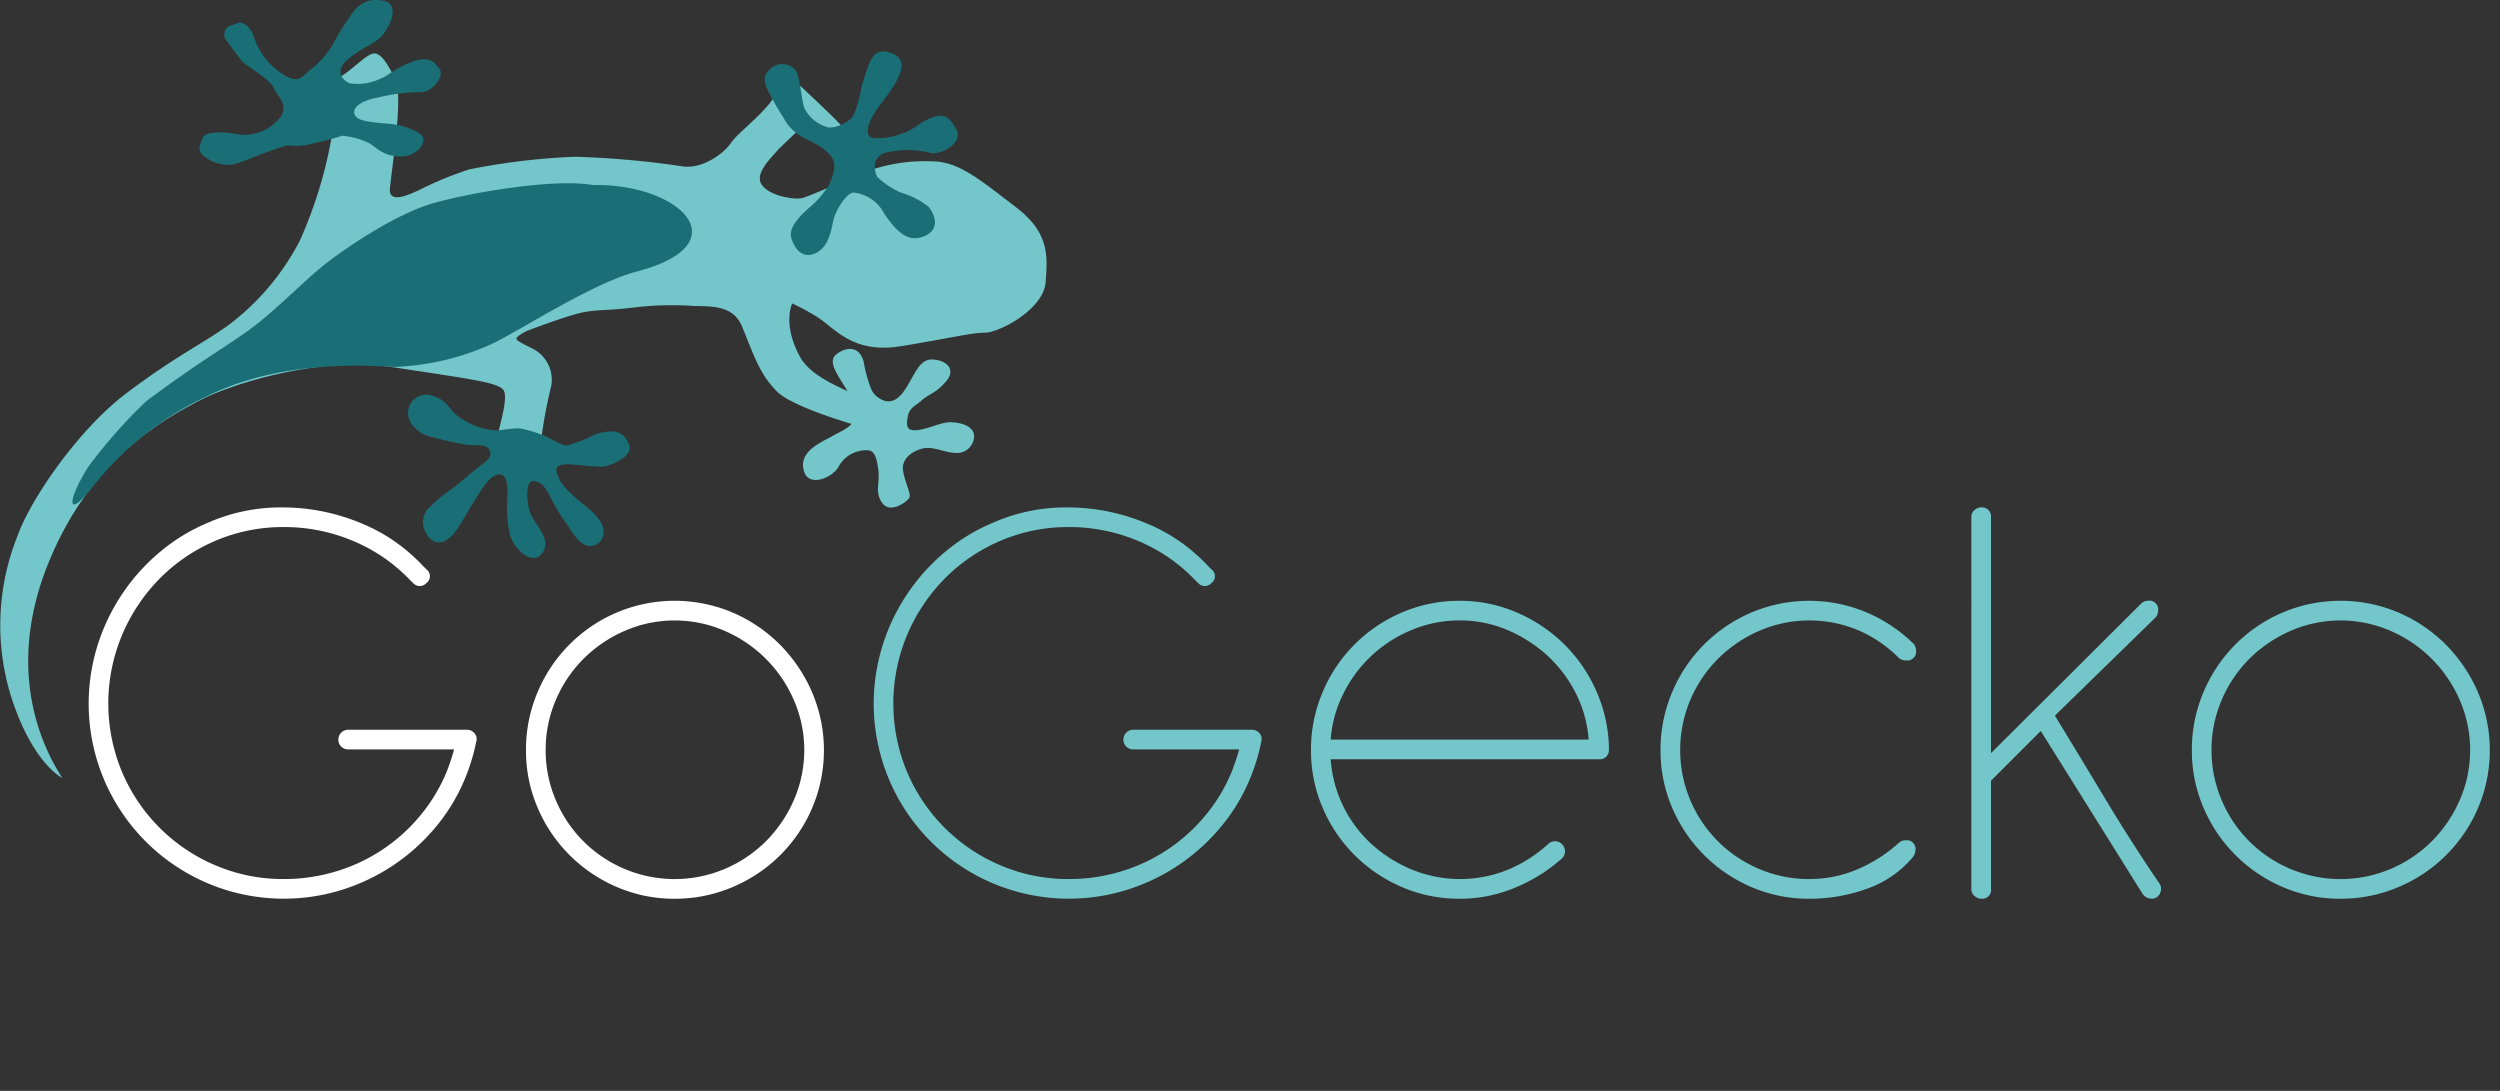 <svg xmlns="http://www.w3.org/2000/svg" width="266.229" height="116.171" viewBox="0 0 266.229 116.171">
  <rect x="0" y="0" width="266.229" height="116.171" fill="#333333" stroke="none"/>
  <g id="Group_1390" data-name="Group 1390" transform="translate(-300 -15.506)">
    <path id="Path_511" data-name="Path 511" d="M38.4,102.827a18.247,18.247,0,0,0-7.326,1.472,18.6,18.6,0,0,0-5.92,4.023,19.176,19.176,0,0,0-3.99,5.985,18.888,18.888,0,0,0,0,14.62,18.674,18.674,0,0,0,9.91,9.91,18.247,18.247,0,0,0,7.326,1.472,18.948,18.948,0,0,0,5.56-.818,18.531,18.531,0,0,0,8.962-5.953,17.916,17.916,0,0,0,2.813-4.677q.457-1.177.785-2.355H45.268a1.047,1.047,0,1,1,0-2.093H57.893a1.028,1.028,0,0,1,.785.36.909.909,0,0,1,.2.883,21.07,21.07,0,0,1-1.242,4.056,19.671,19.671,0,0,1-3.14,5.135,21.218,21.218,0,0,1-9.91,6.607,20.8,20.8,0,0,1-14.293-.687,20.782,20.782,0,0,1-11.055-11.054,20.793,20.793,0,0,1-.687-14.293,21.223,21.223,0,0,1,6.606-9.91,19.683,19.683,0,0,1,5.135-3.14,19.2,19.2,0,0,1,7.915-1.635,21.682,21.682,0,0,1,8.209,1.6,18.577,18.577,0,0,1,6.705,4.547l.458.458a.9.9,0,0,1,0,1.439.955.955,0,0,1-1.439,0l-.458-.458a17.9,17.9,0,0,0-6.018-4.056,18.775,18.775,0,0,0-7.261-1.439" transform="translate(291.841 -31.193)" fill="#fff"/>
    <path id="Path_512" data-name="Path 512" d="M104.425,135.166a15.573,15.573,0,0,1,1.243-6.181,15.878,15.878,0,0,1,8.438-8.471,15.832,15.832,0,0,1,12.3,0,16.037,16.037,0,0,1,5.037,3.4,16.4,16.4,0,0,1,3.434,5.07,15.715,15.715,0,0,1,.033,12.33,15.884,15.884,0,0,1-8.471,8.438A15.567,15.567,0,0,1,120.255,151a15.329,15.329,0,0,1-6.149-1.243,15.971,15.971,0,0,1-8.438-8.438,15.338,15.338,0,0,1-1.243-6.149m2.093,0A13.388,13.388,0,0,0,107.6,140.5a13.7,13.7,0,0,0,7.326,7.327,13.708,13.708,0,0,0,10.663,0,13.849,13.849,0,0,0,4.382-2.944,14.3,14.3,0,0,0,2.977-4.383,13.334,13.334,0,0,0,0-10.662,14.119,14.119,0,0,0-7.359-7.36,13.343,13.343,0,0,0-10.663,0,14.318,14.318,0,0,0-4.382,2.977,13.848,13.848,0,0,0-2.944,4.382,13.4,13.4,0,0,0-1.079,5.331" transform="translate(251.589 -39.787)" fill="#fff"/>
    <path id="Path_513" data-name="Path 513" d="M194.249,102.827a18.247,18.247,0,0,0-7.326,1.472,18.6,18.6,0,0,0-5.92,4.023,19.177,19.177,0,0,0-3.99,5.985,18.888,18.888,0,0,0,0,14.62,18.674,18.674,0,0,0,9.91,9.91,18.247,18.247,0,0,0,7.326,1.472,18.948,18.948,0,0,0,5.56-.818,18.531,18.531,0,0,0,8.962-5.953,17.916,17.916,0,0,0,2.813-4.677q.457-1.177.785-2.355H201.117a1.047,1.047,0,1,1,0-2.093h12.625a1.028,1.028,0,0,1,.785.36.909.909,0,0,1,.2.883,21.071,21.071,0,0,1-1.242,4.056,19.671,19.671,0,0,1-3.14,5.135,21.218,21.218,0,0,1-9.91,6.607,20.8,20.8,0,0,1-14.293-.687,20.782,20.782,0,0,1-11.055-11.054,20.793,20.793,0,0,1-.687-14.293,21.223,21.223,0,0,1,6.606-9.91,19.683,19.683,0,0,1,5.135-3.14,19.2,19.2,0,0,1,7.915-1.635,21.682,21.682,0,0,1,8.209,1.6,18.577,18.577,0,0,1,6.705,4.547l.458.458a.9.9,0,0,1,0,1.439.955.955,0,0,1-1.439,0l-.458-.458a17.9,17.9,0,0,0-6.018-4.056,18.775,18.775,0,0,0-7.261-1.439" transform="translate(219.592 -31.193)" fill="#73c7ca"/>
    <path id="Path_514" data-name="Path 514" d="M285.457,145.24a1.065,1.065,0,1,1,1.57,1.439,17.426,17.426,0,0,1-4.939,3.107A15.129,15.129,0,0,1,276.1,151a15.331,15.331,0,0,1-6.149-1.243,15.967,15.967,0,0,1-8.438-8.438,15.338,15.338,0,0,1-1.243-6.149,15.576,15.576,0,0,1,1.243-6.182,15.88,15.88,0,0,1,8.438-8.471,15.349,15.349,0,0,1,6.149-1.243,15.2,15.2,0,0,1,6.084,1.243,16.352,16.352,0,0,1,5.037,3.369,16.126,16.126,0,0,1,3.435,5A15.677,15.677,0,0,1,292,134.97v.2a.978.978,0,0,1-1.047.981H262.367a13.5,13.5,0,0,0,4.35,9.027A14.747,14.747,0,0,0,271,147.89a13.55,13.55,0,0,0,10.205.033,14.927,14.927,0,0,0,4.252-2.682M276.1,121.364a13.073,13.073,0,0,0-5.1,1.014,14.049,14.049,0,0,0-7.26,6.738,12.953,12.953,0,0,0-1.374,4.939H289.84a12.963,12.963,0,0,0-1.373-4.939,13.921,13.921,0,0,0-3.041-4.023,14.925,14.925,0,0,0-4.253-2.715,12.837,12.837,0,0,0-5.07-1.014" transform="translate(179.34 -39.787)" fill="#73c7ca"/>
    <path id="Path_515" data-name="Path 515" d="M345.492,148.9a12.881,12.881,0,0,0,5.168-1.047,15.8,15.8,0,0,0,4.317-2.748,1.07,1.07,0,0,1,.785-.327.926.926,0,0,1,1.047,1.047,1.328,1.328,0,0,1-.262.719,11.118,11.118,0,0,1-4.84,3.369A17.919,17.919,0,0,1,345.492,151a15.331,15.331,0,0,1-6.149-1.243,15.968,15.968,0,0,1-8.438-8.438,15.329,15.329,0,0,1-1.243-6.149,15.567,15.567,0,0,1,1.243-6.182,15.88,15.88,0,0,1,8.438-8.471,15.782,15.782,0,0,1,12.2-.033,16.261,16.261,0,0,1,5,3.3,1.072,1.072,0,0,1,.328.785.925.925,0,0,1-1.047,1.047,1.062,1.062,0,0,1-.785-.261,13.845,13.845,0,0,0-4.318-2.944,13.468,13.468,0,0,0-10.564.065,14.3,14.3,0,0,0-4.382,2.977,13.847,13.847,0,0,0-2.944,4.382,13.714,13.714,0,0,0,0,10.663,13.7,13.7,0,0,0,7.327,7.326,13.389,13.389,0,0,0,5.331,1.079" transform="translate(147.172 -39.786)" fill="#73c7ca"/>
    <path id="Path_516" data-name="Path 516" d="M391.367,101.715a.9.9,0,0,1,.327-.687,1.053,1.053,0,0,1,.719-.294.956.956,0,0,1,1.047.981V126.9L409.422,111a1.072,1.072,0,0,1,.785-.327.925.925,0,0,1,1.047,1.047,1.074,1.074,0,0,1-.327.785l-10.663,10.4q2.748,4.514,5.462,9.027t5.658,8.831a1.067,1.067,0,0,1,.065,1.079.93.93,0,0,1-.916.556,1.154,1.154,0,0,1-.981-.589l-10.793-17.269-5.3,5.3v11.512a.925.925,0,0,1-1.047,1.047,1.055,1.055,0,0,1-.719-.294.965.965,0,0,1-.327-.753Z" transform="translate(118.566 -31.193)" fill="#73c7ca"/>
    <path id="Path_517" data-name="Path 517" d="M435.147,135.166a15.563,15.563,0,0,1,1.243-6.181,15.879,15.879,0,0,1,8.438-8.471,15.832,15.832,0,0,1,12.3,0,16.044,16.044,0,0,1,5.037,3.4,16.39,16.39,0,0,1,3.434,5.07,15.725,15.725,0,0,1,.033,12.33,15.887,15.887,0,0,1-8.472,8.438A15.564,15.564,0,0,1,450.977,151a15.329,15.329,0,0,1-6.149-1.243,15.971,15.971,0,0,1-8.438-8.438,15.328,15.328,0,0,1-1.243-6.149m2.093,0a13.378,13.378,0,0,0,1.08,5.331,13.694,13.694,0,0,0,7.326,7.327,13.707,13.707,0,0,0,10.663,0,13.856,13.856,0,0,0,4.383-2.944,14.312,14.312,0,0,0,2.976-4.383,13.335,13.335,0,0,0,0-10.662,14.114,14.114,0,0,0-7.359-7.36,13.342,13.342,0,0,0-10.663,0,14.311,14.311,0,0,0-4.383,2.977,13.838,13.838,0,0,0-2.943,4.382,13.388,13.388,0,0,0-1.08,5.331" transform="translate(98.27 -39.787)" fill="#73c7ca"/>
    <path id="Path_518" data-name="Path 518" d="M32.652,14.943l1.809.724s1.313.314.964,3.219a46.9,46.9,0,0,1-3.509,11.686,26.47,26.47,0,0,1-7.724,9.072c-3.345,2.315-5.452,3.193-10.661,7.095S3.245,58.14,1.9,61.9a25.6,25.6,0,0,0-.782,16.986c2.279,7.323,5.509,8.875,5.509,8.875C5.463,85.894,0,77.336,5.237,64.678c4.14-10.01,10.81-14.5,16.431-17.317,2.713-1.36,12.039-4.584,20.213-3.333s11.082,1.595,11.721,2.41-.632,4.441-.694,5.423c0,0,2.466,1.909,2.528,2.588l.87-.263c-.764-.51,1.252.644,1.252-1.788a49.026,49.026,0,0,1,1.073-6.079,3.7,3.7,0,0,0-1.655-4.128c-1.08-.586-1.95-.938-1.984-1.206s1.14-.838,1.14-.838,2.548-.986,4.812-1.676,3.08-.385,6.5-.8A33.493,33.493,0,0,1,73.9,37.5c1.976.045,4.183-.044,5.1,2.146,1.341,3.218,1.877,5.1,3.755,6.973s9.924,4.023,9.924,4.023l.8-1.609c.536-1.877-6.437-2.682-8.314-6.169s-.8-5.632-.8-5.632a25.737,25.737,0,0,1,2.464,1.321c1.952,1.123,3.8,4.1,9.092,3.235s7.531-1.447,8.969-1.441,6.209-2.419,6.455-5.352.363-5.338-3.205-8.053-5.689-4.541-8.281-4.815a18.441,18.441,0,0,0-7.3.947c-1.69.6-6.414,2.813-7.223,2.958s-3.376-.238-4.205-1.428.915-2.782,1.825-3.85L85.629,18.2l3.218,2.28s1.251-1.207,1.073-1.743-4.559-4.515-5.185-5.141-2.146,1.431-2.146,1.431c-1.162,1.967-4.049,4.04-4.738,5.1s-2.974,2.8-5.121,2.513a96.82,96.82,0,0,0-11.489-1.029,70.876,70.876,0,0,0-11.272,1.347,37.032,37.032,0,0,0-5.08,2.072c-1.386.671-3.531,1.654-3.361-.062.31-3.126,1.444-9.955.529-11.719s-1.636-2.928-2.5-2.575-2.23,1.807-3.283,2.391a8.749,8.749,0,0,1-3.218.716h-.715Z" transform="translate(300 10.589)" fill="#73c7ca"/>
    <path id="Path_519" data-name="Path 519" d="M156.821,26.623c-1.534,1.314-2.536,2.492-2.133,3.6s1.176,2.076,2.524,1.479,1.673-2.281,1.889-3.4,1.52-3.269,2.333-3.044a4.145,4.145,0,0,1,3.1,2.208c1.359,2.01,2.634,3.214,4.409,2.358s.734-2.565.349-3.05a8.687,8.687,0,0,0-2.959-1.529,8.646,8.646,0,0,1-2.465-1.605c-.319-.3-.875-2.4,1.1-2.7a9.737,9.737,0,0,1,4.407.062c1.064.342,3.693-1.035,2.845-2.5s-1.351-1.7-2.641-1.228-1.824,1.292-3.239,1.705a7.01,7.01,0,0,1-2.965.456c-.872-.1-.849-1.465.706-3.5s3.531-4.628,1.334-5.5-2.394.874-3.254,3.38c0,0-.533,3.117-1.2,3.57a3.52,3.52,0,0,1-2.268.933,3.908,3.908,0,0,1-2.6-1.974c-.462-.98-.425-4.021-1.305-4.43a1.866,1.866,0,0,0-2.354.129c-.787.7-.711,1.2-.374,2.12a30.446,30.446,0,0,0,1.763,3.114,5.013,5.013,0,0,0,2.01,2.064,21.8,21.8,0,0,1,2.209,1.2c.985.84,1.471,1.454,1.037,2.7a3.9,3.9,0,0,1-.605,1.472,9.537,9.537,0,0,1-1.656,1.913" transform="translate(229.618 10.774)" fill="#1a6e75"/>
    <path id="Path_520" data-name="Path 520" d="M167.657,74.6c.569.32,1.536.633,2.618-.99s1.5-3.281,2.949-3.211,2.521,1.015,1.454,2.3-1.855,1.363-2.554,2-1.381.828-1.535,1.714-.3,1.662,1.045,1.5,2.5-.886,3.615-.831,2.437.452,2.384,1.567a1.823,1.823,0,0,1-2.093,1.686c-1.115-.054-2.2-.664-3.216-.49s-2.508,1-2.242,2.464.891,2.389.647,2.825-2.025,1.717-2.864.558-.257-2.04-.421-3.463c-.27-2.332-.828-2.21-1.725-2.142a3.382,3.382,0,0,0-2.544,1.778c-.612,1.088-3.24,2.3-3.7.269s1.929-2.926,3.193-3.646,3.044-1.235,2.071-3.589c-.8-1.938-2.966-4.027-1.826-5,1.05-.9,2.564-.993,2.979.814a14.76,14.76,0,0,0,.76,2.775,2.167,2.167,0,0,0,1.008,1.109" transform="translate(226.097 -16.609)" fill="#73c7ca"/>
    <path id="Path_521" data-name="Path 521" d="M44.136,6.53c.814.739,2.928,1.873,3.377,2.839s1.847,2.079.378,3.468a4.792,4.792,0,0,1-4.452,1.423c-1.542-.283-3.213-.21-3.468.378s-.755,1.41.18,2.032a3.964,3.964,0,0,0,3.2.807c1.082-.327,4.286-1.681,5.607-2a6.532,6.532,0,0,0,2.85-.234,22.755,22.755,0,0,0,2.973-.791,8.3,8.3,0,0,1,2.94.813c.936.623,1.511,1.354,3.3,1.4s3.271-1.814,1.861-2.569a7.735,7.735,0,0,0-3.43-.933c-1.307-.157-2.974-.2-3.312-.929s.639-1.531,2.437-1.838a19.287,19.287,0,0,1,4.547-.585c1.069.149,3.032-1.822,1.75-2.812,0,0-.562-1.209-2.61-.431s-2.3,1.365-3.391,1.81a5.649,5.649,0,0,1-3.234.5c-.708-.259-1.752-1.243-.286-2.512S58.258,4.668,59,3.854,61.243.342,58.986.038,55.97,1.265,55.347,2.2a17.138,17.138,0,0,0-1.5,2.461,9.52,9.52,0,0,1-2.465,2.79c-.731.576-1.239,1.635-2.991.393a7.486,7.486,0,0,1-2.989-3.9c-.439-1.324-1.382-1.708-1.746-1.48s-1.674.19-1.358,1.63" transform="translate(281.639 15.507)" fill="#1a6e75"/>
    <path id="Path_522" data-name="Path 522" d="M95.263,82.63c.751.241,2.077,1.174,2.693,1.145a15.61,15.61,0,0,0,2.89-1.158c2.695-.918,3.359.176,3.7,1.1.479,1.282-2.163,2.311-2.929,2.307-.9-.006-1.707-.12-3.125-.232s-1.906.2-1.605.976.323,1.309,3.161,3.563,1.678,3.894.63,4.12-1.8-.8-2.561-2a19.477,19.477,0,0,1-1.906-3.09c-.877-1.814-1.421-1.7-1.757-1.789-.975-.245-.878,2.086-.468,3.3s2.242,2.722,1.425,4.171c-1.108,1.968-3.468-.613-3.613-2.025a13.875,13.875,0,0,1-.251-3.358c.1-1.769.009-3-1.04-2.775s-1.91,1.94-3.962,5.3-3.552,1.485-3.867.352a2.145,2.145,0,0,1,.777-2.33A10.929,10.929,0,0,1,85.5,88.522c1.109-.845,2.125-1.773,3.233-2.618s1.185-1.114.893-1.717-1.518-.372-2.406-.508a33.534,33.534,0,0,1-4.192-.957c-1.164-.388-2.31-1.638-1.982-2.822a1.923,1.923,0,0,1,2.4-1.474c1.8.49,1.795,1.409,2.889,2.238a8.124,8.124,0,0,0,3.735,1.489c.9.055,2.156-.314,2.995-.178a14.086,14.086,0,0,1,2.2.654" transform="translate(262.455 -20.821)" fill="#1a6e75"/>
    <path id="Path_523" data-name="Path 523" d="M74.491,45.781c-4.539,1.2-11.488,5.677-15.109,7.554a27.329,27.329,0,0,1-10.9,2.608c-11.448-.764-17.5,1.973-20.213,3.333a33.368,33.368,0,0,0-11.727,9.438c-3.026,3.8-2.579,1.161-.433-2.191a55.133,55.133,0,0,1,6.08-6.884c5.209-3.9,7.115-4.926,10.46-7.242s6.57-5.9,9.3-7.912,7.107-4.828,10.594-5.9c3.318-1.021,12.871-2.787,17.3-2.012,9.209-.179,15.824,6.258,4.649,9.209" transform="translate(293.329 -1.36)" fill="#1a6e75"/>
    <rect id="Rectangle_540" data-name="Rectangle 540" width="266.228" height="116.171" transform="translate(300 15.506)" fill="none"/>
  </g>
</svg>

